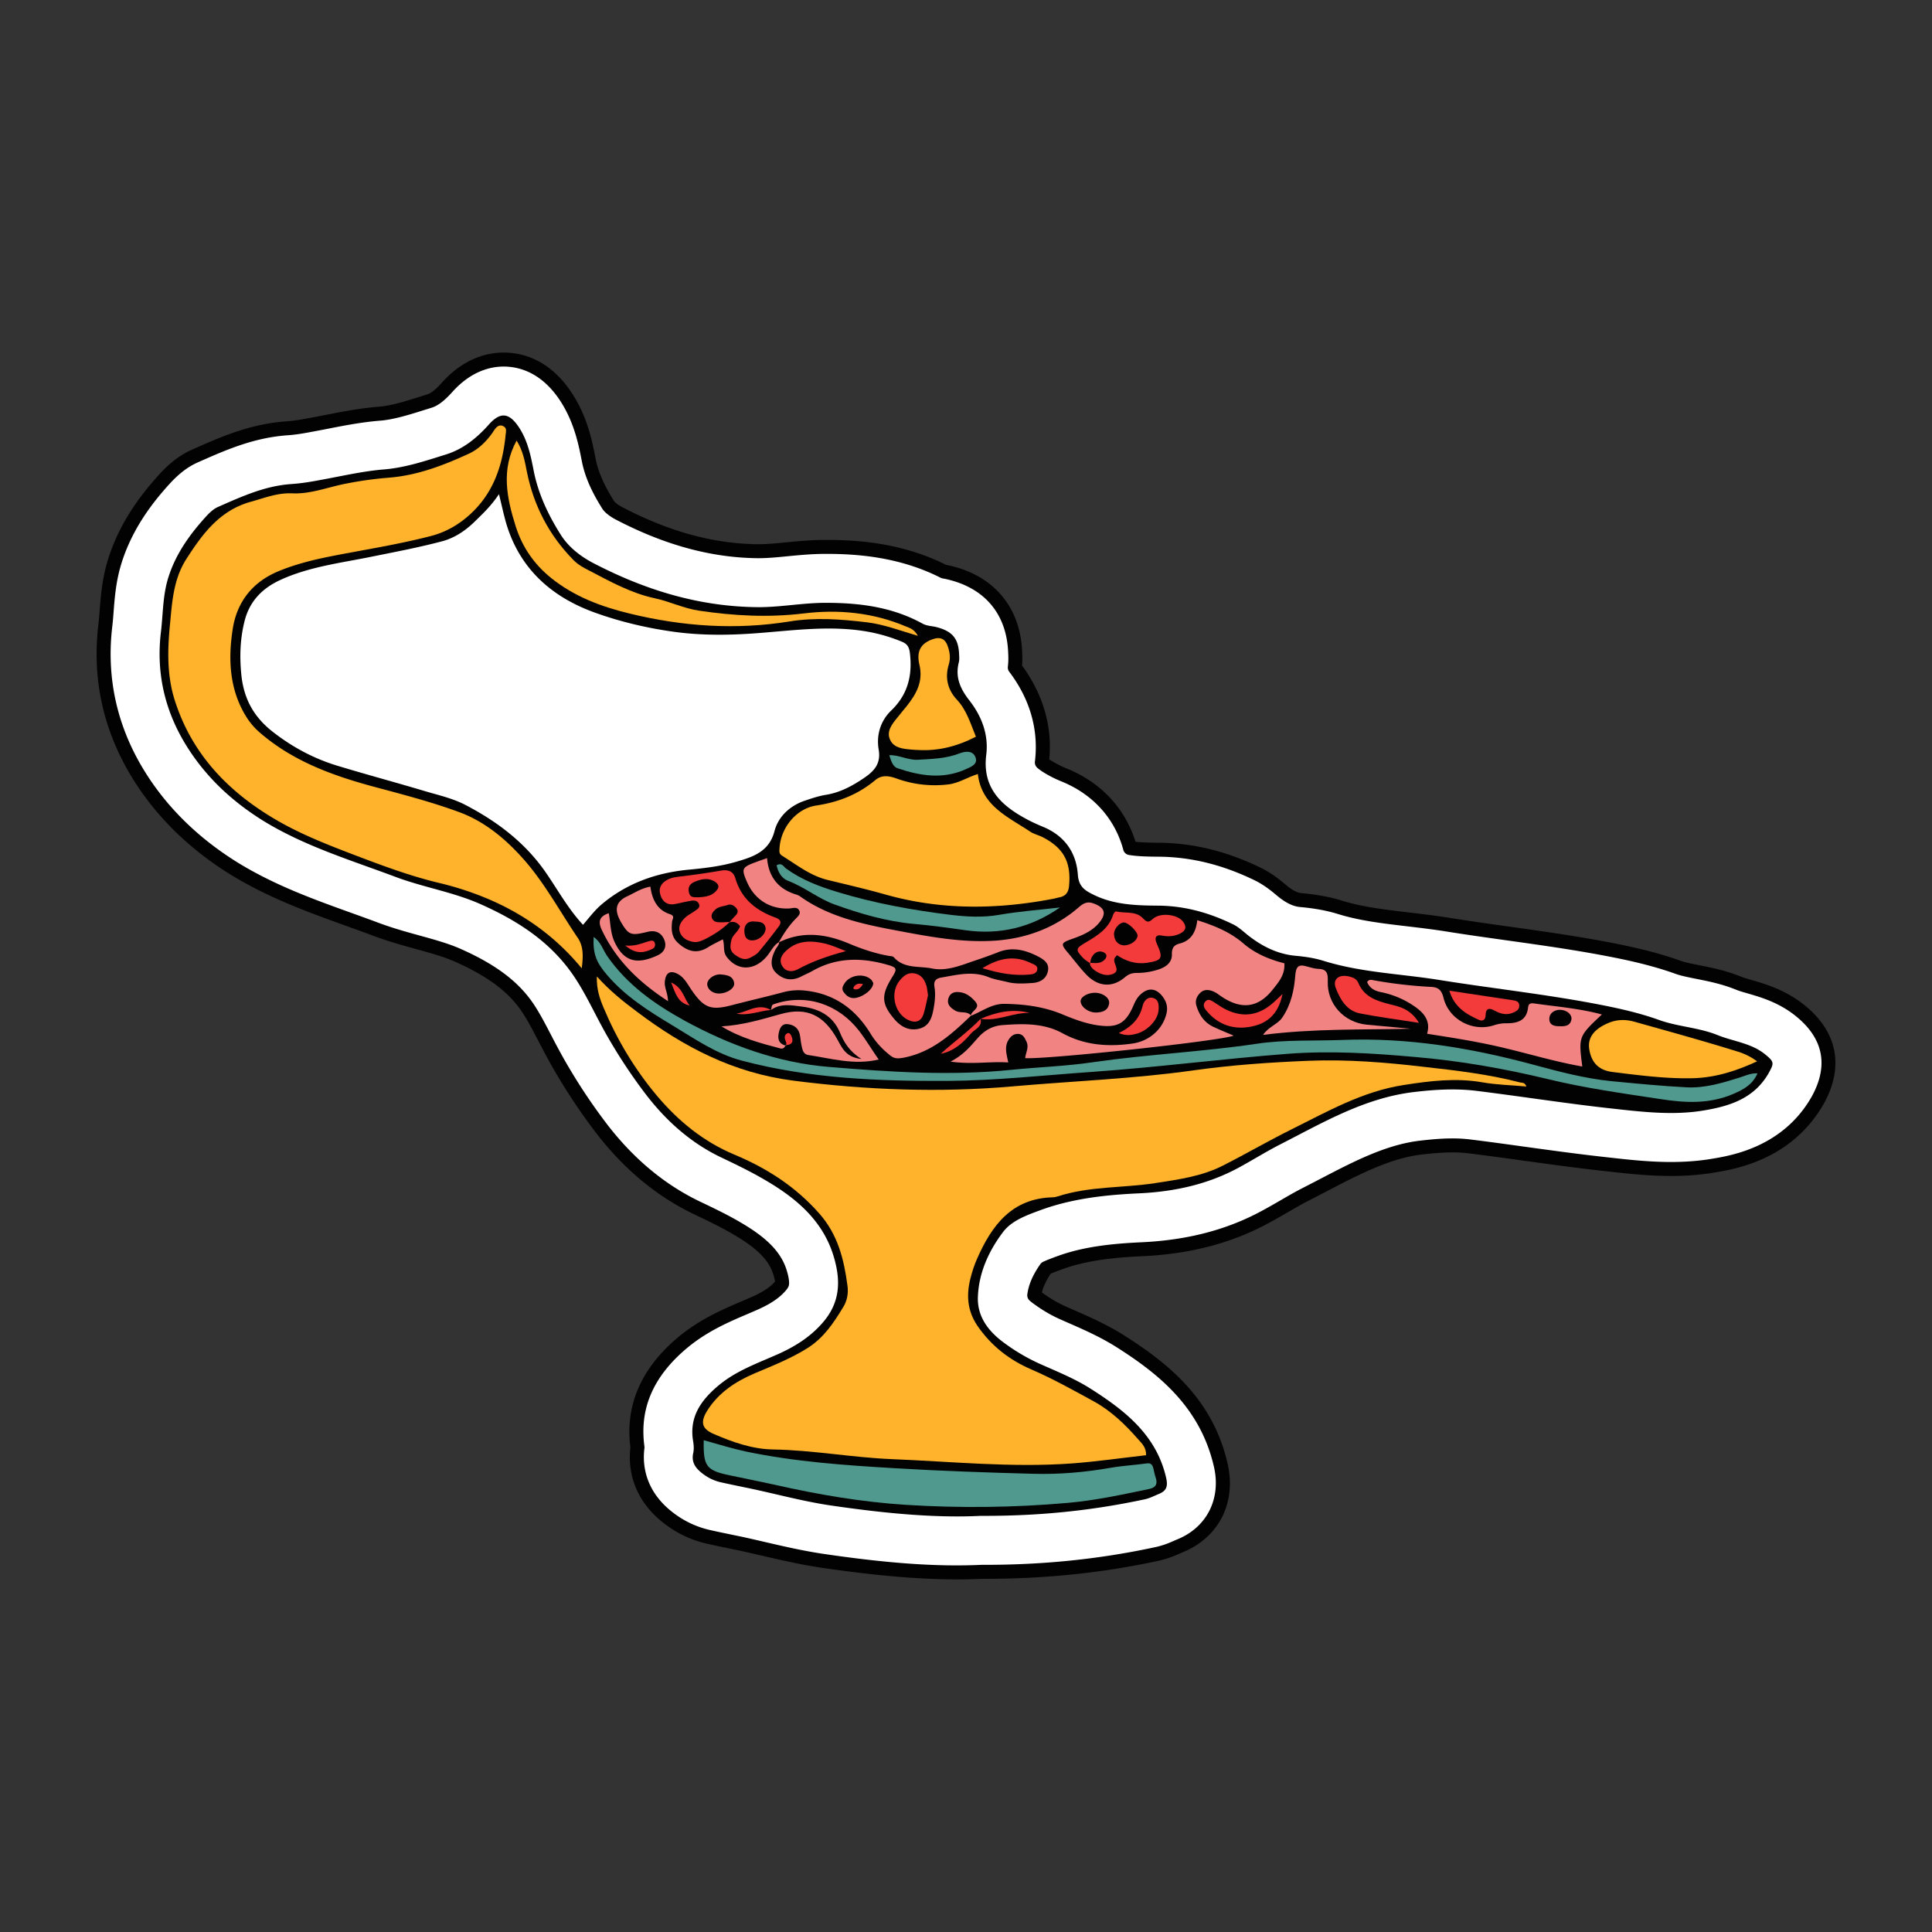 <svg data-bbox="10.001 36.498 180 127" viewBox="0 0 200 200" height="200" width="200" xmlns="http://www.w3.org/2000/svg" data-type="color">
    <rect x="0" y="0" width="200" height="200" fill="#333333" stroke="none"/>
    <g>
        <path d="M99.075 163.214c-3.954 0-8.429-.387-14.087-1.215-2.157-.325-4.189-.798-6.154-1.254-.772-.177-1.542-.356-2.313-.524l-.984-.205c-.797-.165-1.591-.327-2.38-.507a10.511 10.511 0 0 1-3.931-1.791c-3.514-2.563-3.703-5.769-3.474-7.535-.572-4.209 1.035-7.874 4.77-10.976 2.163-1.783 4.425-2.747 6.418-3.598.374-.16.747-.319 1.118-.484 1.206-.547 2.016-1.092 2.587-1.75a1.17 1.17 0 0 0 .177-.242s.054-.276-.165-1.049c-.488-1.743-1.817-3.135-4.449-4.68-1.286-.763-2.698-1.447-4.155-2.14-3.853-1.822-7.275-4.67-10.156-8.462a61.173 61.173 0 0 1-4.532-6.904c-.436-.772-.838-1.545-1.242-2.319-.559-1.075-1.087-2.09-1.65-2.969-1.48-2.325-3.762-4.081-7.406-5.705-1.223-.551-2.672-.95-4.207-1.373-1.447-.4-2.945-.813-4.499-1.404-.86-.322-1.754-.644-2.648-.965-3.954-1.422-8.042-2.893-11.978-5.301-4.403-2.724-7.851-6.171-10.27-10.257-2.761-4.684-3.827-9.774-3.18-15.141.057-.476.094-.965.131-1.452.114-1.482.244-3.161.781-4.98 1.205-4.073 3.653-7.054 5.387-8.941.687-.721 1.654-1.635 3.04-2.255l.355-.155c2.637-1.162 5.623-2.479 9.267-2.731.667-.044 1.426-.155 2.468-.357.61-.111 1.144-.216 1.678-.32 1.745-.34 3.551-.693 5.518-.847 1.349-.117 2.909-.607 4.56-1.128l.599-.186c.331-.104.896-.372 1.854-1.451 2.147-2.381 4.378-2.873 5.875-2.873 1.781 0 4.346.662 6.451 3.813 1.591 2.398 2.072 4.858 2.421 6.656.288 1.468.941 2.967 2.048 4.711.051.081.322.437 1.135.866 4.988 2.598 9.729 3.89 14.473 3.933.95 0 1.935-.096 2.977-.197 1.172-.115 2.5-.245 3.896-.253l.217-.001c3.131 0 7.749.275 12.262 2.567.341.06.637.125.933.211 3.977 1.074 6.317 3.961 6.507 8.11.023.407.053.99-.033 1.689 2.279 3.001 3.255 6.39 2.828 9.823l-.009.077c.137.124.425.346.981.656.399.226.818.426 1.335.639 3.522 1.428 5.946 4.145 6.879 7.623.836.142 1.859.164 3.029.171 3.475.036 6.822.861 10.253 2.524 1.115.544 1.915 1.213 2.444 1.656l.251.206c.898.702 1.467.834 1.857.867 1.564.144 2.873.387 4.047.752 2.173.679 4.589.964 7.147 1.264 1.412.167 2.823.336 4.224.562 2.038.326 4.098.614 6.157.903 3.97.555 8.074 1.131 12.156 1.989 2.193.47 3.966.96 5.597 1.548.499.177 1.226.322 1.996.475 1.275.252 2.718.538 4.265 1.162.386.157.774.259 1.158.37 1.437.417 3.408.99 5.28 2.5 2.209 1.784 4.316 4.852 1.814 9.35-3.144 5.511-8.738 6.447-10.844 6.799a26.251 26.251 0 0 1-4.439.353c-2.29 0-4.446-.239-6.534-.471l-.633-.071c-2.741-.305-5.47-.682-8.111-1.047a393.317 393.317 0 0 0-5.652-.755 14.347 14.347 0 0 0-1.856-.111c-.955 0-2.013.074-3.328.231-3.401.406-6.693 2.123-10.181 3.94-.589.306-1.178.614-1.768.915-.761.387-1.499.816-2.239 1.243-.61.353-1.223.706-1.842 1.044-3.779 2.082-8.034 3.214-12.99 3.448-2.709.124-5.841.387-8.627 1.421-.479.177-1.072.397-1.382.551-.712 1.005-1.119 1.945-1.235 2.832.09.083.221.189.403.318a14.346 14.346 0 0 0 2.567 1.504l.898.396c1.598.701 3.411 1.495 5.153 2.603 4.547 2.896 8.955 6.463 10.426 12.91.833 3.682-.816 6.957-4.201 8.358l-.255.111c-.529.236-1.327.589-2.337.792-5.741 1.23-11.59 1.834-17.806 1.834h-.292c-.853.036-1.717.056-2.594.056z" fill="#FFFFFF" data-color="1"/>
        <path d="M186.813 104.063c-1.974-1.592-4.01-2.183-5.497-2.616l-.177-.051c-.299-.085-.602-.17-.905-.293-1.603-.646-3.07-.936-4.364-1.192-.739-.147-1.436-.287-1.878-.444-1.648-.594-3.444-1.09-5.656-1.564-4.092-.861-8.174-1.431-12.119-1.984l-.203-.028a321.593 321.593 0 0 1-5.898-.865c-1.402-.228-2.812-.397-4.225-.564-2.504-.293-4.866-.571-6.967-1.227-1.209-.376-2.574-.629-4.175-.776-.167-.014-.613-.052-1.441-.698l-.245-.201c-.552-.462-1.386-1.161-2.576-1.742-3.506-1.698-6.939-2.542-10.494-2.579-.879-.006-1.729-.018-2.445-.098-1.078-3.471-3.591-6.155-7.12-7.587a10.674 10.674 0 0 1-1.812-.942c.337-3.394-.632-6.739-2.814-9.714.054-.631.026-1.148.007-1.505-.201-4.394-2.753-7.573-6.986-8.715a9.475 9.475 0 0 0-.893-.207c-4.605-2.312-9.284-2.58-12.413-2.58l-.215.001c-1.417.008-2.75.139-3.937.254-1.017.099-1.977.192-2.88.192-4.592-.042-9.186-1.292-14.04-3.822-.656-.345-.854-.607-.854-.607-1.051-1.654-1.665-3.063-1.934-4.428-.357-1.844-.848-4.369-2.512-6.875-2.267-3.396-5.064-4.108-7.01-4.108-1.634 0-4.067.537-6.375 3.096-.617.696-1.129 1.108-1.518 1.23l-.595.187c-1.597.503-3.107.98-4.367 1.087-1.991.157-3.801.51-5.564.853-.528.105-1.055.206-1.664.318-1.011.196-1.739.301-2.365.344-3.744.26-6.772 1.594-9.445 2.771l-.355.157c-1.48.662-2.512 1.63-3.255 2.411-1.773 1.929-4.274 4.977-5.513 9.164-.557 1.882-.687 3.59-.814 5.222-.032.433-.065.864-.116 1.284-.663 5.492.431 10.702 3.253 15.491 2.463 4.16 5.974 7.672 10.444 10.436 3.97 2.428 8.064 3.901 12.028 5.328.886.318 1.77.636 2.618.954 1.565.594 3.06 1.008 4.55 1.42 1.488.41 2.894.798 4.059 1.322 3.481 1.551 5.651 3.214 7.039 5.394.539.843 1.055 1.834 1.604 2.892.405.776.81 1.551 1.246 2.327a61.513 61.513 0 0 0 4.554 6.935c2.93 3.857 6.413 6.757 10.351 8.62 1.433.683 2.824 1.356 4.07 2.095 2.439 1.431 3.662 2.692 4.088 4.222.083.296.119.496.133.616-.496.568-1.211 1.046-2.311 1.544-.364.163-.728.318-1.109.481-2.022.864-4.315 1.842-6.542 3.678-3.886 3.228-5.568 7.084-5.004 11.46-.222 1.879.001 5.329 3.753 8.066a11.177 11.177 0 0 0 4.172 1.9c.748.17 1.5.325 2.376.506l.97.201c.671.147 1.341.3 2.011.455l.333.076c1.947.453 3.962.919 6.115 1.244 5.653.826 10.131 1.213 14.094 1.213.882 0 1.752-.02 2.573-.059h.293c6.226 0 12.061-.6 17.827-1.835 1.085-.218 1.953-.603 2.467-.832l.241-.105c3.704-1.533 5.51-5.116 4.602-9.131-1.52-6.656-6.027-10.312-10.673-13.271-1.78-1.131-3.607-1.931-5.214-2.635l-.888-.392a13.416 13.416 0 0 1-2.455-1.444c.147-.608.456-1.26.919-1.944.307-.134.762-.301 1.141-.441 2.666-.99 5.717-1.246 8.348-1.367 5.036-.237 9.359-1.387 13.213-3.512.622-.338 1.233-.692 1.961-1.111.685-.394 1.368-.79 2.075-1.15l1.771-.918c3.398-1.77 6.609-3.443 9.85-3.83 2.169-.257 3.625-.291 4.975-.119 1.871.232 3.737.489 5.646.754 2.614.36 5.314.734 8.031 1.036l.63.071c2.087.232 4.247.472 6.568.472 1.626 0 3.107-.119 4.529-.36 2.183-.365 7.985-1.333 11.283-7.114 2.124-3.825 1.422-7.448-1.984-10.198zm.716 9.49c-2.953 5.175-8.26 6.062-10.262 6.395-1.34.229-2.742.341-4.285.341-2.24 0-4.359-.236-6.406-.464l-.63-.071c-2.698-.3-5.39-.672-8.036-1.036-1.872-.259-3.744-.519-5.62-.751-1.466-.188-3.029-.156-5.327.119-3.505.417-6.83 2.149-10.359 3.989l-1.75.906c-.729.37-1.436.778-2.257 1.253-.6.348-1.204.696-1.818 1.029-3.659 2.016-7.774 3.106-12.583 3.335-2.742.124-5.93.396-8.782 1.455-.503.184-1.124.417-1.447.578a.74.74 0 0 0-.268.229c-.778 1.099-1.221 2.124-1.352 3.138a.72.72 0 0 0 .23.628c.105.096.258.222.464.368.918.663 1.767 1.161 2.682 1.568l.892.394c1.563.684 3.333 1.461 5.018 2.532 4.386 2.791 8.635 6.223 10.039 12.371.743 3.289-.725 6.221-3.754 7.477l-.259.11c-.494.221-1.239.552-2.178.738-5.674 1.216-11.408 1.807-17.527 1.807h-.329c-4.618.209-9.611-.141-16.422-1.14-2.094-.314-4.081-.775-6.058-1.233l-.276-.065a196.36 196.36 0 0 0-2.036-.461l-1.097-.226c-.748-.156-1.491-.308-2.233-.478a9.7 9.7 0 0 1-3.634-1.657c-3.213-2.341-3.359-5.268-3.158-6.805a.763.763 0 0 0 0-.191c-.537-3.943.929-7.295 4.479-10.244 2.065-1.701 4.255-2.637 6.204-3.468.371-.16.743-.318 1.117-.485 1.31-.592 2.178-1.185 2.816-1.921.147-.168.246-.314.297-.434a.768.768 0 0 0 .05-.182c.03-.209.021-.611-.186-1.335-.535-1.921-1.956-3.44-4.745-5.076-1.296-.771-2.719-1.459-4.186-2.158-3.726-1.762-7.031-4.516-9.818-8.187a59.727 59.727 0 0 1-4.446-6.773 76.442 76.442 0 0 1-1.226-2.289c-.561-1.08-1.09-2.1-1.665-2.996-1.549-2.432-3.914-4.263-7.668-5.937-1.263-.568-2.723-.97-4.309-1.408-1.413-.39-2.875-.795-4.38-1.366-.857-.321-1.749-.642-2.644-.964-3.891-1.4-7.913-2.846-11.753-5.196-4.265-2.638-7.616-5.982-9.955-9.938-2.658-4.508-3.688-9.414-3.063-14.582.052-.443.088-.895.132-1.475.111-1.434.237-3.06.749-4.795 1.154-3.898 3.513-6.773 5.18-8.585.684-.717 1.549-1.523 2.787-2.076l.355-.157c2.562-1.128 5.466-2.409 8.955-2.65.687-.047 1.47-.16 2.533-.366.61-.112 1.143-.213 1.687-.321 1.711-.334 3.479-.679 5.392-.828 1.425-.122 3.008-.622 4.684-1.15l.592-.185c.418-.13 1.096-.444 2.165-1.649 1.949-2.159 3.955-2.613 5.295-2.613 1.592 0 3.891.603 5.803 3.461 1.501 2.265 1.961 4.626 2.297 6.351.304 1.55.983 3.115 2.134 4.929.109.17.463.616 1.402 1.111 5.065 2.638 9.874 3.942 14.709 3.987.98 0 1.974-.096 3.039-.201 1.144-.112 2.441-.238 3.789-.246l.212-.001c2.999 0 7.491.256 11.848 2.47.064.031.13.054.2.068.312.055.585.113.867.195 3.648.984 5.752 3.608 5.926 7.395.021.384.05.913-.028 1.55a.715.715 0 0 0 .142.526c2.145 2.822 3.066 6.015 2.655 9.325a.728.728 0 0 0 .238.607c.171.154.504.41 1.099.741.419.238.852.447 1.413.679 3.257 1.321 5.531 3.837 6.404 7.085a.72.72 0 0 0 .578.527c.905.154 1.994.173 3.121.18 3.335.034 6.565.83 9.873 2.433 1.028.502 1.782 1.133 2.283 1.553l.263.216c1.051.82 1.743.971 2.223 1.012 1.493.137 2.76.372 3.872.717 2.228.696 4.656.981 7.228 1.282 1.392.165 2.784.332 4.163.556 1.963.314 3.945.591 5.928.87l.202.028c3.924.549 7.98 1.117 12.021 1.967 2.141.458 3.877.939 5.467 1.512.544.192 1.291.341 2.084.499 1.231.245 2.627.52 4.102 1.114.351.143.702.245 1.051.344l.17.049c1.369.397 3.243.94 4.99 2.35 2.872 2.325 3.419 5.141 1.625 8.366z" fill="#020202" data-color="2"/>
        <path d="M182.707 109.131c-1.436-1.159-3.278-1.318-4.917-1.984-1.943-.782-4.06-.855-6.017-1.55-1.566-.564-3.162-.97-4.786-1.317-5.915-1.246-11.947-1.868-17.922-2.824-4.017-.651-8.135-.767-12.079-1.998-.885-.275-1.842-.42-2.784-.507-1.914-.159-3.525-.97-4.989-2.114-.507-.405-.986-.869-1.58-1.158-2.421-1.173-4.931-1.897-7.685-1.926-2.291-.015-4.626-.073-6.772-1.144-.899-.435-1.508-.854-1.596-2.042-.159-2.346-1.406-4.083-3.654-4.995-.667-.276-1.32-.58-1.929-.927-2.552-1.419-4.306-3.258-3.901-6.501.262-2.099-.477-4.011-1.754-5.647-.928-1.187-1.478-2.389-1.088-3.924.074-.275.044-.579.03-.883-.072-1.593-.711-2.332-2.263-2.751-.507-.145-1.044-.116-1.536-.391-3.161-1.738-6.597-2.158-10.15-2.143-2.319.014-4.582.463-6.916.448-6.106-.057-11.688-1.795-17.024-4.575-1.32-.695-2.523-1.636-3.321-2.882-1.306-2.056-2.349-4.242-2.828-6.674-.304-1.564-.623-3.128-1.536-4.503-.987-1.477-1.886-1.622-3.074-.304-1.248 1.404-2.654 2.563-4.452 3.127-2.089.652-4.176 1.361-6.395 1.55-2.189.173-4.336.68-6.495 1.071-1.045.203-2.103.377-3.162.449-2.726.188-5.147 1.303-7.583 2.375-.421.188-.797.536-1.117.869-1.783 1.94-3.305 4.054-4.06 6.602-.523 1.767-.493 3.62-.711 5.444-.493 4.083.32 7.876 2.393 11.395 2.031 3.431 4.843 6.096 8.236 8.195 4.234 2.592 8.947 4.025 13.559 5.748 2.928 1.115 6.075 1.593 8.947 2.881 3.958 1.767 7.467 4.054 9.874 7.833 1.131 1.767 2.001 3.693 3.03 5.516a55.2 55.2 0 0 0 4.075 6.211c2.145 2.824 4.741 5.155 7.961 6.674 1.55.739 3.103 1.492 4.567 2.36 3.234 1.897 6.004 4.272 7.062 8.065.681 2.403.581 4.604-1.203 6.646-1.29 1.492-2.87 2.462-4.597 3.243-2.117.941-4.306 1.708-6.133 3.214-1.813 1.506-3.104 3.244-2.683 5.791.072.406.102.855.014 1.245-.231 1.043.334 1.666 1.088 2.216a4.697 4.697 0 0 0 1.77.811c1.088.246 2.189.463 3.291.695 2.668.579 5.321 1.289 8.019 1.694 5.336.782 10.701 1.332 15.588 1.086 6.075.029 11.557-.55 16.966-1.709.507-.101 1-.362 1.493-.564.769-.319.943-.768.741-1.666-1.015-4.445-4.292-6.979-7.817-9.222-1.638-1.043-3.479-1.781-5.263-2.578a19.873 19.873 0 0 1-3.537-2.056c-1.654-1.173-2.944-2.708-2.872-4.851.086-2.49 1.117-4.763 2.582-6.703.884-1.202 2.421-1.752 3.828-2.273 3.321-1.231 6.815-1.608 10.31-1.767 3.668-.174 7.163-.941 10.397-2.722 1.406-.768 2.77-1.622 4.19-2.346 4.422-2.259 8.73-4.807 13.819-5.415 2.189-.261 4.379-.391 6.554-.116 4.54.564 9.049 1.274 13.587 1.781 3.292.362 6.627.796 9.934.231 2.682-.448 5.176-1.259 6.656-3.851.576-1.037.605-1.167-.38-1.963zm-101.388-.927c.028 0 .042-.015.057-.015v.073c-.028-.015-.042-.015-.072-.029 0-.015.015-.015.015-.029zM56.421 90.206c-2.131-3.041-5.017-5.198-8.236-6.877-1.304-.68-2.784-1.013-4.204-1.433-3.002-.898-6.032-1.709-9.034-2.621-2.451-.739-4.699-1.941-6.728-3.533-1.973-1.55-3.016-3.446-3.248-6.023-.174-1.868-.102-3.649.348-5.43.507-2.027 1.813-3.388 3.712-4.257 3.002-1.376 6.25-1.752 9.44-2.404 2.437-.492 4.887-.956 7.294-1.593 1.262-.333 2.378-1.071 3.335-1.998.841-.825 1.712-1.622 2.552-2.881.32 1.288.523 2.273.813 3.229 1.464 4.677 4.829 7.529 9.281 9.092 2.61.927 5.35 1.564 8.12 1.94 2.812.377 5.656.348 8.498.131 3.842-.29 7.671-.84 11.527-.145 1.175.217 2.307.55 3.408.999.551.217.797.492.884 1.144.29 2.317-.173 4.315-1.913 5.994-1.146 1.1-1.566 2.592-1.305 4.083.246 1.491-.537 2.244-1.537 2.925-1.175.796-2.421 1.477-3.871 1.723-.755.116-1.494.362-2.219.608-1.58.522-2.784 1.68-3.161 3.157-.566 2.157-2.249 2.664-3.901 3.157-1.61.477-3.321.68-5.017.839-3.321.319-6.351 1.39-8.947 3.562-.725.609-1.29 1.362-1.958 2.144-1.598-1.724-2.656-3.707-3.933-5.532z" fill="#020202" data-color="2"/>
        <path d="M180.037 111.563c.61-.188 1.204-.492 1.9-.449-.508 1.159-1.422 1.665-2.509 2.129-2.479 1.071-5.002.927-7.525.536-3.93-.594-7.875-1.144-11.731-2.086-4.51-1.086-9.063-1.882-13.675-2.273-4.364-.391-8.743-.666-13.151-.333-6.801.521-13.573 1.405-20.388 1.882-4.973.348-9.946.898-14.921.927-7.104.029-14.238-.246-21.184-2.085-2.698-.695-4.931-2.273-7.266-3.678-2.45-1.477-4.843-2.983-6.728-5.184-1.116-1.303-1.494-2.186-1.406-3.953.768.522.972 1.361 1.42 1.999 2.059 2.953 4.887 4.952 7.989 6.66 4.684 2.563 9.673 4.359 14.951 4.793 6.265.521 12.558.941 18.851.304 2.828-.289 5.698-.376 8.512-.796 5.626-.811 11.324-1.072 16.95-1.911 2.93-.435 5.916-.276 8.874-.391 6.714-.261 13.225.81 19.678 2.548 2.682.724 5.38 1.448 8.164 1.723 2.596.246 5.191.507 7.801.637 1.857.086 3.64-.449 5.394-.999z" fill="#50998E" data-color="3"/>
        <path d="M179.965 108.884a6.58 6.58 0 0 1 1.929.985c-2.319 1.072-4.495 1.723-6.844 1.752-2.74.044-5.452-.318-8.149-.652-1.464-.188-2.203-1.042-2.393-2.447-.13-1.013.406-1.853 1.64-2.461.972-.493 1.913-.608 3.059-.29 3.596 1.014 7.191 1.998 10.758 3.113z" fill="#FFB32C" data-color="4"/>
        <path d="M165.827 105.018c-2.421 2.274-2.421 2.274-2.029 5.386-2.726-.478-5.322-1.26-7.933-1.883-2.654-.651-5.336-1.071-8.134-1.506.435-1.477-.493-2.331-1.61-3.04a9.283 9.283 0 0 0-3.118-1.26c-.681-.13-1.218-.406-1.478-1.057.188-.29.435-.232.639-.188 1.985.362 4.002.593 6.017.695.711.043 1.044.318 1.248 1.115.551 2.273 3.03 3.576 5.234 2.852.406-.13.799-.203 1.219-.203 1.174.015 2.159-.246 2.305-1.65.042-.391.275-.449.609-.406 2.319.334 4.668.508 7.031 1.145zm-3.16.55c.102-.521-.435-.999-1.131-1.028-.579-.029-1.102.319-1.146.84-.058.739.508.855 1.03.855.507.014 1.102.014 1.247-.667z" fill="#F28383" data-color="5"/>
        <path d="M157.359 112.055c.218.044.493-.014.653.42-1.566-.144-3.088-.173-4.568-.434-2.74-.478-5.408-.145-8.105.275-4.278.652-7.931 2.751-11.687 4.619-2.393 1.188-4.699 2.534-7.076 3.736-2.191 1.115-4.612 1.434-7.019 1.81-3.335.507-6.772.304-10.034 1.361-.159.044-.347.102-.521.102-4.264.101-6.337 2.91-7.859 6.37-.29.651-.508 1.332-.683 2.027-.435 1.723-.333 3.345.725 4.908 1.436 2.085 3.321 3.547 5.583 4.517 2.247.971 4.364 2.158 6.481 3.316 1.769.971 3.248 2.39 4.582 3.924.377.42.841.84.811 1.637-2.566.289-5.133.666-7.713.854-6.236.449-12.442-.203-18.662-.449-4.09-.174-8.121-.927-12.225-.999-2.145-.029-4.19-.753-6.163-1.607-1.218-.522-1.406-1.217-.681-2.389 1.175-1.883 2.944-3.041 4.945-3.895 1.856-.782 3.727-1.52 5.452-2.606 1.682-1.057 2.712-2.621 3.697-4.243.406-.651.552-1.462.436-2.23-.363-2.722-.987-5.27-2.916-7.456-2.464-2.794-5.422-4.691-8.816-6.11-3.146-1.318-5.77-3.447-7.989-6.081-2.305-2.751-4.118-5.777-5.51-9.078-.406-.956-.753-1.94-.711-3.272 1.35 1.491 2.726 2.592 4.148 3.649 4.829 3.649 9.99 6.341 16.183 7.137 7.583.97 15.124 1.26 22.708.594 6.263-.55 12.542-.782 18.777-1.665 3.93-.551 7.903-.826 11.876-.985 3.958-.159 7.931.159 11.875.623 3.365.375 6.729.766 10.006 1.62z" fill="#FFB32C" data-color="4"/>
        <path d="M156.59 103.541c.363.058.711.131.683.623-.016.347-.276.492-.537.623-.711.347-1.378.188-2.031-.174-.551-.319-.913-.217-.913.478-.014.506-.319.651-.681.492-1.334-.594-2.567-1.318-3.074-3.026 2.277.347 4.422.666 6.553.984z" fill="#F43B3B" data-color="6"/>
        <path d="M141.496 106.075c1.507.145 3.03.275 4.553.42-5.061.116-10.078-.029-15.298.637.595-.883 1.522-1.086 2.001-1.81.899-1.332 1.218-2.823 1.334-4.344.072-.897.319-1.187 1.16-.941.406.101.813.246 1.218.261.913.014 1.015.507.987 1.274-.088 2.346 1.666 4.272 4.045 4.503z" fill="#F28383" data-color="5"/>
        <path d="M143.816 103.947c1.058.26 2.189.478 3.074 1.94-2.291-.362-4.234-.608-6.134-.985-1.348-.275-2.015-1.433-2.465-2.592-.377-.941.306-1.477 1.35-1.23.421.101.797.246.971.666.594 1.433 1.84 1.853 3.204 2.201z" fill="#F43B3B" data-color="6"/>
        <path d="M132.955 99.719c.088 1.187-.595 1.954-1.204 2.722-1.45 1.839-3.146 2.099-5.147.825-.348-.217-.667-.507-1.044-.651-.45-.174-.943-.218-1.334.188-.348.347-.523.782-.378 1.288.305 1.029.871 1.825 1.871 2.259.639.29 1.291.565 1.987.855-1.29.55-19.46 2.49-21.577 2.331.044-.565.421-1.115.13-1.709-.188-.391-.347-.767-.855-.796-.464-.015-.753.232-1 .608-.45.739-.204 1.477-.03 2.346-1.856-.13-3.669.232-5.974-.087 1.422-.739 2.117-1.665 2.886-2.52.681-.753 1.508-1.187 2.479-1.259 2.131-.16 4.278-.232 6.249.854 2.291 1.245 4.742 1.419 7.28 1.043 1.682-.261 3.002-1.434 3.423-2.954.202-.695.086-1.275-.32-1.839-.695-.956-1.551-1.043-2.392-.218-.304.29-.479.652-.653 1.043-.813 1.926-1.682 2.389-3.755 2.085-1.247-.188-2.407-.622-3.553-1.1-1.957-.826-3.988-1.086-6.076-1.115-1.318-.015-2.319.796-3.451 1.231l.016-.029c-.016 0-.016 0-.03-.015.086-.507 1.059-.738.449-1.433-.391-.449-.855-.826-1.464-.942-.579-.101-1.102-.014-1.304.609-.188.622.188.97.695 1.274.508.318 1.189.014 1.624.492v.044l-.014.014c-2.017 1.94-4.046 3.765-6.946 4.329-.581.101-.957.13-1.422-.261-.797-.637-1.464-1.347-2.001-2.23-1.536-2.505-3.697-4.112-6.699-4.445a6.145 6.145 0 0 0-2.291.144c-1.769.478-3.567.884-5.336 1.347-2.189.579-2.914.319-4.206-1.564-.405-.593-.725-1.245-1.362-1.622-.841-.477-1.334-.173-1.406.797-.044.608.305 1.129.333 1.984-3.002-1.955-5.365-4.229-6.844-7.355-.334-.695-.435-1.376.711-1.752.188 1.013.159 2.07.623 3.026 1.044 2.201 2.538 2.201 4.408 1.347.623-.275 1.015-.826.725-1.593-.29-.753-.913-1.057-1.726-.854-1.681.405-1.943.362-2.696-.884-.741-1.231-.755-2.172.579-2.794.755-.348 1.436-.826 2.393-1 .174 1.289.681 2.404 1.987 2.839.595.188.304.463.261.781-.086.84-.086 1.608.667 2.259.971.855 1.915 1.101 3.046.406.449-.29.927-.507 1.536-.826.218.594-.014 1.246.391 1.796 1.103 1.491 2.9 1.506 4.206-.087.392-.478.639-1.071 1.204-1.419-.014.015-.014.015-.014.029.014-.014.028-.014.058-.029-.03.304-.246.507-.378.739-.565 1.071-.551 1.882.058 2.447.769.738 1.654.854 2.611.362.363-.189.753-.348 1.116-.551 2.538-1.462 5.191-1.419 7.903-.622.87.26.899.42.391 1.231-1.146 1.839-1.146 2.736.16 4.3.623.739 1.392 1.274 2.48 1.086 1.146-.217 1.45-1.086 1.624-2.056.144-.767.232-1.535.102-2.302-.102-.609.144-.869.71-.971 1.624-.275 3.234-.709 4.887-.043.595.246 1.247.333 1.885.492.871.232 1.77.174 2.654.116.741-.043 1.408-.391 1.596-1.173.217-.868-.406-1.259-1.073-1.607-1.32-.666-2.654-.985-4.104-.391a45.42 45.42 0 0 1-2.335.84c-1.45.492-2.957 1.144-4.48.825-1.32-.275-2.885.058-3.958-1.173-.102-.101-.334-.101-.508-.13-1.406-.246-2.74-.695-4.06-1.245-2.407-1.028-4.829-1.361-7.279-.174v-.029c-.016.015-.016.015-.03.015.479-.855 1.015-1.68 1.726-2.404.246-.261.579-.521.348-.898-.218-.362-.625-.203-.973-.174-1.957.116-3.581-.883-4.378-2.664-.639-1.448-.595-1.593.913-2.143.334-.13.667-.232 1.131-.405.159 1.954 1.16 3.2 2.987 3.764.16.044.334.131.479.232 2.726 1.94 5.93 2.722 9.121 3.345 3.713.695 7.468 1.491 11.268 1.187 3.131-.26 6.031-1.361 8.438-3.46.522-.449.913-.594 1.538-.362 1.146.434 1.334 1.042.537 1.998-.711.854-1.696 1.274-2.712 1.636-1.306.463-1.306.521-.377 1.622.565.68 1.116 1.404 1.711 2.041 1.232 1.318 2.726 1.477 4.09.305.435-.362.797-.42 1.26-.42a7.195 7.195 0 0 0 2.277-.391c.725-.261 1.306-.71 1.29-1.521-.014-.651.19-.97.799-1.129 1.174-.304 1.696-1.173 1.827-2.418 1.769.564 3.365 1.202 4.757 2.389 1.213 1.058 2.706 1.68 4.258 2.071zm-18.14 4.155c.086-.579-.697-1.129-1.522-1.1-.683.014-1.378.405-1.422.811-.058.608.813 1.274 1.654 1.23.623-.028 1.188-.217 1.29-.941zm-26.014-.622c.783-.218 1.624-.942 1.596-1.506-.058-.087-.116-.246-.246-.362-.769-.681-2.219-.449-2.756.463-.16.246-.275.521-.086.811.361.536.825.796 1.492.594zm-14.369-.406c.826 0 1.653-.55 1.565-1.086-.115-.753-.768-.825-1.348-.883-.695-.072-1.42.463-1.436.985-.001.535.55.999 1.219.984z" fill="#F28383" data-color="5"/>
        <path d="M131.853 103.758c.218-.202.435-.405.913-.854-.464 2.259-1.754 3.142-3.509 3.417-1.755.261-3.263-.333-4.394-1.723-.232-.275-.391-.637-.058-.955.262-.261.551-.102.797.058.406.246.783.535 1.204.752 1.828.942 3.525.696 5.047-.695z" fill="#F43B3B" data-color="6"/>
        <path d="M112.814 99.661v.029c-.232-.16-.479-.305-.667-.493-.841-.898-.827-.999.305-1.665 1.174-.695 2.319-1.405 2.77-2.809.042-.159.217-.377.289-.377.929.232 2.06-.072 2.785.695.435.464.609.478 1.058.073.739-.666 2.48-.478 3.074.246.449.55.348.97-.246 1.274-.595.29-1.218.348-1.885.217-.711-.144-.799.29-.537.855.681 1.506.537 1.723-1.045 1.969-1.16.159-2.175-.188-3.088-.796-.144.173-.231.26-.261.362-.174.521.667 1.202-.116 1.564-.681.304-1.392.043-2.001-.406-.232-.188-.406-.405-.435-.709.014.014.028.014.044.029 0-.015.014-.029.014-.044.507.015 1.03.116 1.45-.304.217-.217.348-.521.014-.738-.653-.406-1.422.144-1.464 1.042-.03-.014-.044-.014-.058-.014zm4.945-2.78c.042-.405-.943-1.375-1.408-1.39-.479 0-1.058.681-1.029 1.246.044.695.436 1.071 1.001 1.129.725 0 1.378-.478 1.436-.985z" fill="#F43B3B" data-color="6"/>
        <path d="M119.31 103.295c.653.145.667.739.624 1.289-.088 1.057-1.219 2.215-2.465 2.476-.45.101-.929.174-1.654-.116 1.393-.681 2.175-1.549 2.481-2.853.1-.419.463-.912 1.014-.796z" fill="#F43B3B" data-color="6"/>
        <path d="M119.614 152.885c.246.695.088 1.101-.681 1.26-2.784.579-5.568 1.187-8.41 1.433-5.568.493-11.166.551-16.734.203-4.568-.29-9.077-1.057-13.543-2.071-1.566-.347-3.132-.651-4.698-.984-2.436-.507-2.756-.927-2.698-3.635 1.524.42 2.944.869 4.38 1.173 5.061 1.057 10.223 1.419 15.37 1.723 4.801.29 9.6.449 14.4.58 2.668.072 5.336-.16 7.975-.623 1.232-.217 2.48-.275 3.697-.449.391-.058.565.058.681.362.102.333.145.695.261 1.028z" fill="#50998E" data-color="3"/>
        <path d="M107.898 86.645c2.219 1.13 3.002 2.606 2.77 5.068-.058.608-.29.999-.899 1.158-.217.044-.449.102-.681.16-5.858 1.129-11.673 1.202-17.445-.435-2.001-.564-4.016-1.028-6.031-1.52-1.77-.449-3.176-1.578-4.67-2.505-.319-.203-.261-.492-.246-.782.13-2.085 1.712-4.083 3.799-4.402 2.305-.347 4.336-1.144 6.119-2.635.667-.551 1.378-.449 2.161-.174a11.63 11.63 0 0 0 5.409.623c1.102-.145 1.987-.753 3.045-1.072.377 3.273 3.088 4.416 5.38 5.936.375.262.868.377 1.289.58z" fill="#FFB32C" data-color="4"/>
        <path d="M106.767 99.719c.319.144.725.26.595.724-.088.318-.421.405-.711.434-1.61.159-3.176-.101-4.945-.652 1.769-1.1 3.379-1.346 5.061-.506z" fill="#F43B3B" data-color="6"/>
        <path d="M106.579 104.859c-1.726-.058-3.321.898-5.075.608 1.623-.68 3.291-1.086 5.075-.608z" fill="#F43B3B" data-color="6"/>
        <path d="M103.389 94.709c2.087-.362 4.22-.521 6.337-.767-2.974 2.071-6.207 2.853-9.745 2.36-1.813-.26-3.625-.507-5.438-.666-2.798-.26-5.466-1.042-8.091-1.984-1.725-.608-3.161-1.824-4.885-2.476-.653-.246-1.03-.897-1.175-1.607.551-.304.725.145.971.333 1.596 1.158 3.365 1.839 5.264 2.418 3.871 1.188 7.831 1.897 11.818 2.389 1.623.189 3.276.29 4.944 0z" fill="#50998E" data-color="3"/>
        <path d="M101.504 105.482c.217.839-.609 1.057-.987 1.505-.826.971-1.783 1.839-3.132 2.1 1.349-1.231 2.842-2.288 4.119-3.605z" fill="#F43B3B" data-color="6"/>
        <path d="M100.982 78.391c.276.724-.449.985-.986 1.231-2.363 1.072-4.713.71-7.062-.087-.435-.144-.639-.55-.871-1.361 1.015-.029 1.914.522 2.93.478 1.478-.087 2.944-.116 4.35-.666.595-.231 1.378-.304 1.639.405z" fill="#50998E" data-color="3"/>
        <path d="M99.053 72.427c1.015 1.086 1.406 2.447 1.973 3.837-2.001 1.028-3.93 1.491-5.974 1.376-.247-.015-.479-.015-.711-.044-.841-.072-1.783-.159-2.175-.97-.464-.898.188-1.68.755-2.375.289-.376.609-.738.898-1.1 1.029-1.289 1.784-2.592 1.349-4.373-.32-1.39.188-2.143 1.262-2.563.927-.362 1.464-.102 1.739.854.174.565.232 1.13.044 1.738-.408 1.346-.117 2.592.84 3.62z" fill="#FFB32C" data-color="4"/>
        <path d="M95.921 102.093c.072.29.088.594.146.941-.132.58-.247 1.231-.436 1.854-.246.854-.826 1.071-1.623.695-1.45-.695-1.9-2.867-.857-4.098.392-.463.813-.84 1.508-.724.769.145 1.059.695 1.262 1.332z" fill="#F43B3B" data-color="6"/>
        <path d="M93.789 64.854c.363.159.811.231 1.232.97-1.913-.565-3.552-1.202-5.307-1.405-2.668-.318-5.292-.521-7.975-.087-5.552.898-11.048.522-16.53-.81-2.988-.724-5.742-1.753-8.164-3.693-1.755-1.419-2.972-3.185-3.655-5.328-.928-2.939-1.551-5.893.088-8.889.637.984.855 2.128 1.072 3.258.711 3.504 2.291 6.529 4.8 9.092.465.478 1.03.797 1.61 1.086 2.189 1.144 4.364 2.36 6.814 2.882 1.566.333 3.002 1.057 4.612 1.288 3.595.536 7.148.724 10.773.29 3.627-.449 7.223-.101 10.63 1.346z" fill="#FFB32C" data-color="4"/>
        <path d="M88.932 106.712c.695.898 1.29 1.912 2.029 2.969-2.566.608-4.915-.116-7.279-.464-.421-.058-.581-.391-.653-.738-.102-.406-.146-.825-.204-1.231-.1-.753-.579-1.158-1.29-1.231-.507-.058-.753.29-.87.71-.188.695-.146 1.274.637 1.506-.086.246-.275.362-.507.304-2.103-.55-4.19-1.115-6.105-2.288 2.131-.116 4.118-.71 6.133-1.274 2.726-.768 4.496.145 5.874 2.65.477.868.884 1.839 2.48 1.998-1.262-.782-1.813-1.738-2.233-2.751-.741-1.738-2.175-2.447-3.887-2.665-1.072-.13-2.233-.391-3.247.348.1-.203 0-.507.275-.594 3.394-1.173 6.729.015 8.847 2.751z" fill="#F28383" data-color="5"/>
        <path d="M88.396 102.151c.231-.333.537-.376.942-.275-.232.362-.463.608-.855.536-.161-.029-.175-.131-.087-.261z" fill="#F43B3B" data-color="6"/>
        <path d="M85.466 97.692c.609.145 1.189.42 2.103.768-1.914.507-3.495 1.071-4.989 1.882-.535.29-1.204.29-1.58-.304-.449-.68-.014-1.274.464-1.694 1.174-1.043 2.596-.985 4.002-.652z" fill="#F43B3B" data-color="6"/>
        <path d="M81.957 107.321c.218.564-.028.839-.581.868.016-.087.044-.188.016-.26-.13-.333-.304-.71.072-.942.246-.173.421.145.493.334z" fill="#F43B3B" data-color="6"/>
        <path d="M75.533 95.448c.144-.159.29-.333.435-.492.246-.247.565-.522.29-.898-.218-.29-.551-.507-.929-.377-.435.16-.956.145-1.304.507-.204.203-.421.435-.348.768.086.333.348.492.653.506.391.044.797-.014 1.203-.014zm-.014.029l-.016.014h-.013c-.695.681-1.508 1.217-2.378 1.666-.421.202-.855.434-1.35.347-.623-.116-1.146-.391-1.376-.999-.204-.565.086-1.057.477-1.448.29-.29.668-.478 1.001-.71.276-.202.697-.376.464-.825-.204-.362-.595-.318-.943-.246-.537.087-1.044.232-1.566.318-.797.131-1.276-.318-1.464-.999-.218-.724.16-1.23.811-1.563.392-.189.783-.232 1.204-.29a82.403 82.403 0 0 0 4.22-.608c.769-.145 1.32.043 1.538.796.623 2.129 2.145 3.331 4.132 4.054.565.202.667.492.363.912a59.78 59.78 0 0 1-2.089 2.65c-.217.26-.565.434-.869.593-.623.333-1.146.015-1.638-.347-.522-.406-.435-.912-.319-1.448.13-.594.739-.898.899-1.463-.291-.404-.653-.52-1.088-.404zm3.74.637c-.086-.71-.681-.681-1.188-.724-.625-.043-1.001.304-1.015.927 0 .579.174 1.071.885 1.028.681-.029 1.318-.652 1.318-1.231zm-4.973-4.083c.202-.304 0-.565-.247-.739-.711-.463-1.42-.304-2.145 0-.522.232-.697.579-.566 1.115.13.565.566.463 1.03.478.71-.043 1.463-.145 1.928-.854z" fill="#F43B3B" data-color="6"/>
        <path d="M76.244 104.931c1.174-.188 2.261-1.129 3.552-.376-1.188.087-2.32.622-3.552.376z" fill="#F43B3B" data-color="6"/>
        <path d="M69.471 101.702c1.292.594 1.32 1.709 1.929 2.389-1.218-.26-1.464-1.216-1.929-2.389z" fill="#F43B3B" data-color="6"/>
        <path d="M67.79 97.634c.072.247-.016.478-.247.594-.813.377-1.64.637-2.814-.347 1.116.101 1.783-.276 2.508-.464.249-.072.466-.072.553.217z" fill="#F43B3B" data-color="6"/>
        <path d="M59.8 97.07c.639.926.566 2.027.421 3.171-2.596-3.157-5.77-5.473-9.454-7.08a32.072 32.072 0 0 0-5.221-1.738c-2.943-.695-5.8-1.752-8.612-2.823-2.93-1.115-5.858-2.245-8.584-3.866-4.859-2.896-8.512-6.761-10.252-12.22-.855-2.665-.753-5.401-.479-8.108.204-2.216.377-4.489 1.638-6.486 1.682-2.621 3.466-5.082 6.713-5.98 1.422-.391 2.742-.942 4.308-.869 1.899.087 3.726-.666 5.582-1.014a38.306 38.306 0 0 1 4.394-.608c2.944-.232 5.654-1.274 8.266-2.476 1.03-.463 1.929-1.361 2.596-2.375.202-.318.535-.738 1.014-.463.378.203.232.593.204.955-.32 3.142-1.262 5.98-3.713 8.195-1.188 1.072-2.508 1.81-4.002 2.201-2.363.608-4.741 1.057-7.134 1.492-2.9.55-5.858.999-8.628 2.143-2.784 1.144-4.379 3.272-4.785 6.124-.449 2.997-.319 6.038 1.32 8.788.421.71.928 1.318 1.58 1.868 3.481 2.983 7.641 4.445 11.963 5.603 2.872.767 5.742 1.52 8.512 2.534 2.538.912 4.64 2.592 6.467 4.59 2.348 2.548 3.957 5.604 5.886 8.442z" fill="#FFB32C" data-color="4"/>
    </g>
</svg>
